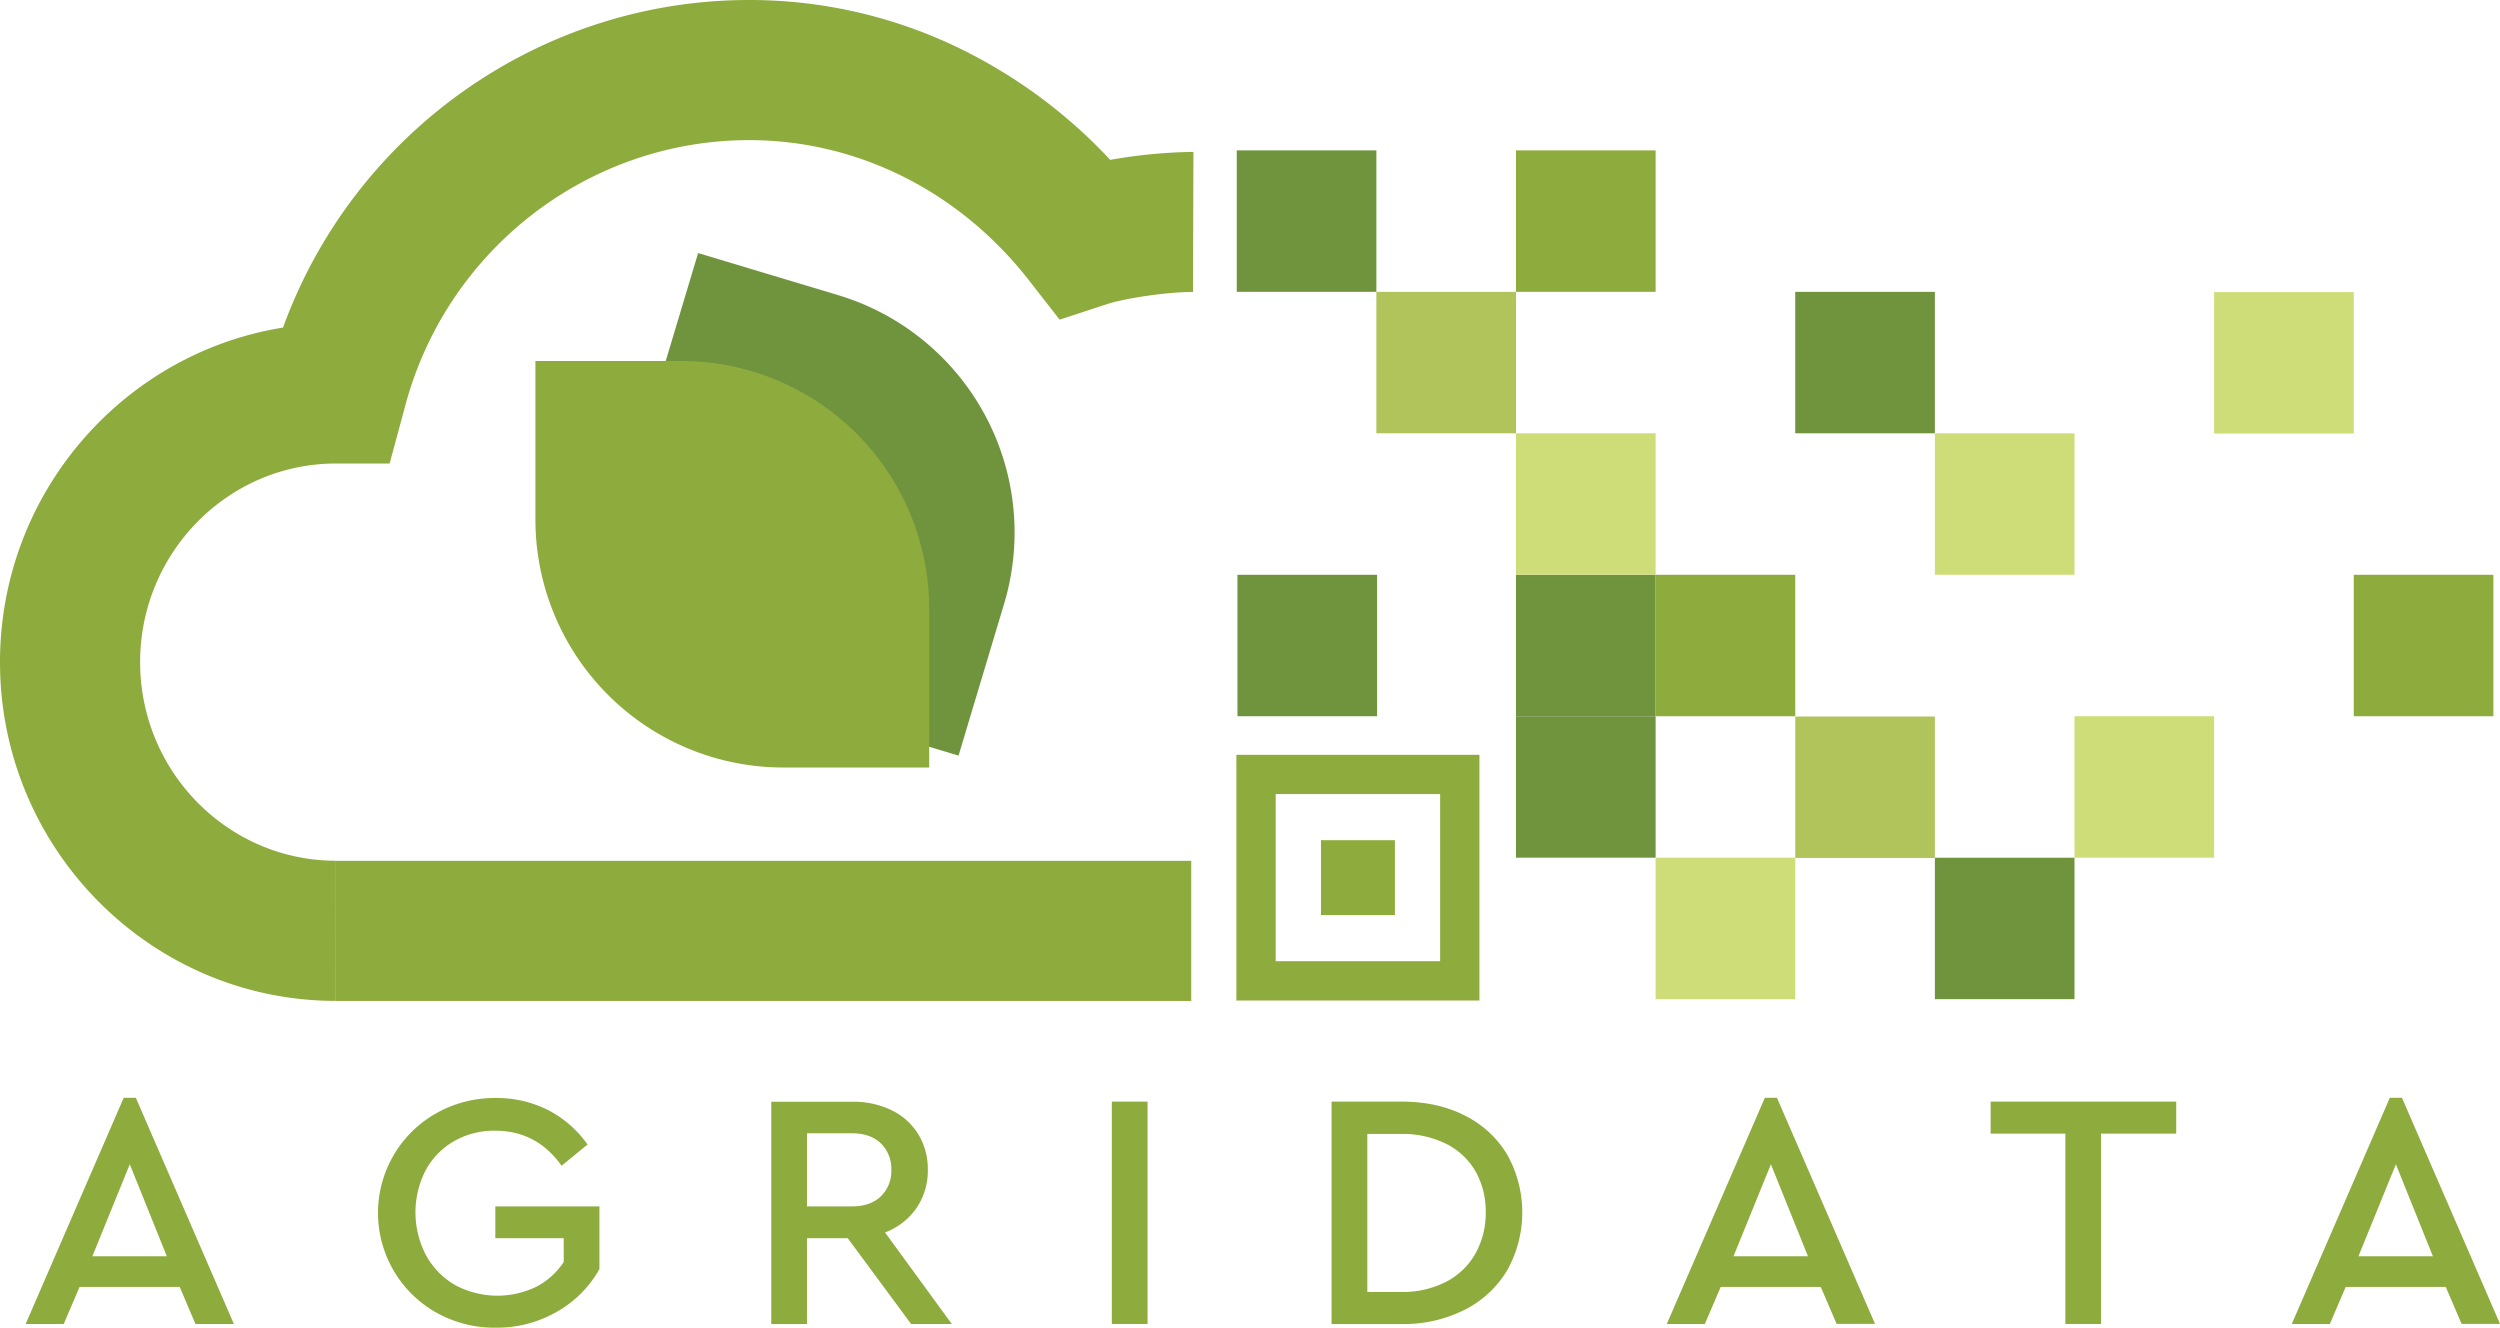 <svg xmlns="http://www.w3.org/2000/svg" width="890.42" height="472.88" viewBox="0 0 890.42 472.88"><defs><style>.cls-1{fill:#70943e;}.cls-2{fill:#8eab3d;}.cls-3{fill:#b0c45b;}.cls-4{fill:#cedd78;}</style></defs><g id="Layer_1" data-name="Layer 1"><path class="cls-1" d="M224.89,107.25h52a88.3,88.3,0,0,1,88.3,88.3V252a0,0,0,0,1,0,0h-52a88.3,88.3,0,0,1-88.3-88.3V107.25a0,0,0,0,1,0,0Z" transform="translate(64.09 -77.24) rotate(16.71)"></path><path class="cls-2" d="M190.65,128.58h52a88.3,88.3,0,0,1,88.3,88.3v56.48a0,0,0,0,1,0,0H279a88.3,88.3,0,0,1-88.3-88.3V128.58a0,0,0,0,1,0,0Z"></path><path class="cls-2" d="M526.93,356.35H440.36V268.83h86.57Zm-72.57-14h58.57V282.83H454.36Z"></path><rect class="cls-2" x="470.49" y="299.25" width="26.33" height="26.67"></rect><rect class="cls-3" x="490.22" y="103.95" width="49.73" height="50.38"></rect><rect class="cls-1" x="539.95" y="204.72" width="49.73" height="50.38"></rect><rect class="cls-4" x="539.95" y="154.33" width="49.73" height="50.38"></rect><rect class="cls-2" x="539.95" y="53.56" width="49.73" height="50.38"></rect><rect class="cls-1" x="539.95" y="255.1" width="49.73" height="50.38"></rect><rect class="cls-2" x="589.68" y="204.72" width="49.73" height="50.38"></rect><rect class="cls-4" x="589.68" y="305.49" width="49.73" height="50.38"></rect><rect class="cls-1" x="639.41" y="103.95" width="49.73" height="50.38"></rect><rect class="cls-3" x="639.41" y="255.19" width="49.73" height="50.38"></rect><rect class="cls-4" x="689.14" y="154.33" width="49.73" height="50.38"></rect><rect class="cls-1" x="689.14" y="305.49" width="49.73" height="50.38"></rect><rect class="cls-4" x="738.87" y="255.1" width="49.73" height="50.38"></rect><rect class="cls-4" x="788.6" y="104.04" width="49.73" height="50.38"></rect><rect class="cls-2" x="838.33" y="204.72" width="49.73" height="50.38"></rect><path class="cls-2" d="M64,458.36H28.34l-5.64,13.2H9.14L44.06,391h4.32L83.3,471.56H69.62ZM46.22,414.68,32.9,447.44H59.42Z"></path><path class="cls-2" d="M155.36,467.48a40.74,40.74,0,0,1,.06-71,42.34,42.34,0,0,1,21.12-5.4,40.32,40.32,0,0,1,18.72,4.32,38.88,38.88,0,0,1,14,12.24l-9.24,7.56q-8.88-12.48-23.64-12.48a28.75,28.75,0,0,0-14.76,3.78,26.37,26.37,0,0,0-10.08,10.44A32.82,32.82,0,0,0,151.7,447,27.16,27.16,0,0,0,162,457.64a31.74,31.74,0,0,0,29,.66,26,26,0,0,0,9.78-8.82V441H176.42V429.68H213.5V452a39.64,39.64,0,0,1-15.12,15.18,42.78,42.78,0,0,1-21.84,5.7A42.24,42.24,0,0,1,155.36,467.48Z"></path><path class="cls-2" d="M324.5,471.56,301.94,441H287.42v30.6H274.7v-79.2h28.92a31,31,0,0,1,14,3.06,22.69,22.69,0,0,1,9.48,8.58,23.75,23.75,0,0,1,3.36,12.6,23.4,23.4,0,0,1-4.08,13.68,23.68,23.68,0,0,1-11.16,8.64L339,471.56Zm-37.08-41.88h16q6.6,0,10.32-3.6a12.44,12.44,0,0,0,3.72-9.36,12.59,12.59,0,0,0-3.72-9.48q-3.72-3.6-10.32-3.6h-16Z"></path><path class="cls-2" d="M396,392.36h12.72v79.2H396Z"></path><path class="cls-2" d="M474.26,392.36H499.1q13,0,22.68,5a36.49,36.49,0,0,1,15.06,13.92,42.21,42.21,0,0,1,0,41.1,37.07,37.07,0,0,1-15.12,14.1,48.23,48.23,0,0,1-22.62,5.1H474.26ZM499,460.16a33.79,33.79,0,0,0,16-3.6,25.28,25.28,0,0,0,10.5-10.08,29.24,29.24,0,0,0,3.66-14.64,28.74,28.74,0,0,0-3.66-14.7A24.93,24.93,0,0,0,515,407.36a34.66,34.66,0,0,0-16-3.48H487v56.28Z"></path><path class="cls-2" d="M648.5,458.36H612.86l-5.64,13.2H593.66L628.58,391h4.32l34.92,80.52H654.14Zm-17.76-43.68-13.32,32.76h26.52Z"></path><path class="cls-2" d="M735.62,403.76H709v-11.4H775.1v11.4H748.34v67.8H735.62Z"></path><path class="cls-2" d="M871.1,458.36H835.46l-5.64,13.2H816.26L851.18,391h4.32l34.92,80.52H876.74Zm-17.76-43.68L840,447.44h26.52Z"></path><path class="cls-2" d="M119.62,356.49C53.66,356.46,0,302.34,0,235.83c0-60.06,43.75-110,100.81-119.16C126,47.28,192.28,0,266.82,0a171,171,0,0,1,78.95,19.23,182.45,182.45,0,0,1,49.65,37.71,182.58,182.58,0,0,1,29.64-2.84L424.91,104c-8.77-.06-24,2.14-30.82,4.38l-16.69,5.47L366.61,100c-24.76-31.83-61.14-50.09-99.79-50.09-57.13,0-107.46,38.78-122.41,94.32l-5.64,20.86H119.66c-38.46,0-69.75,31.73-69.75,70.74s31.28,70.73,69.73,70.74Z"></path><rect class="cls-2" x="119.63" y="306.6" width="304.65" height="49.91"></rect><rect class="cls-1" x="440.49" y="53.56" width="49.73" height="50.38"></rect><rect class="cls-1" x="440.74" y="204.72" width="49.73" height="50.38"></rect></g></svg>